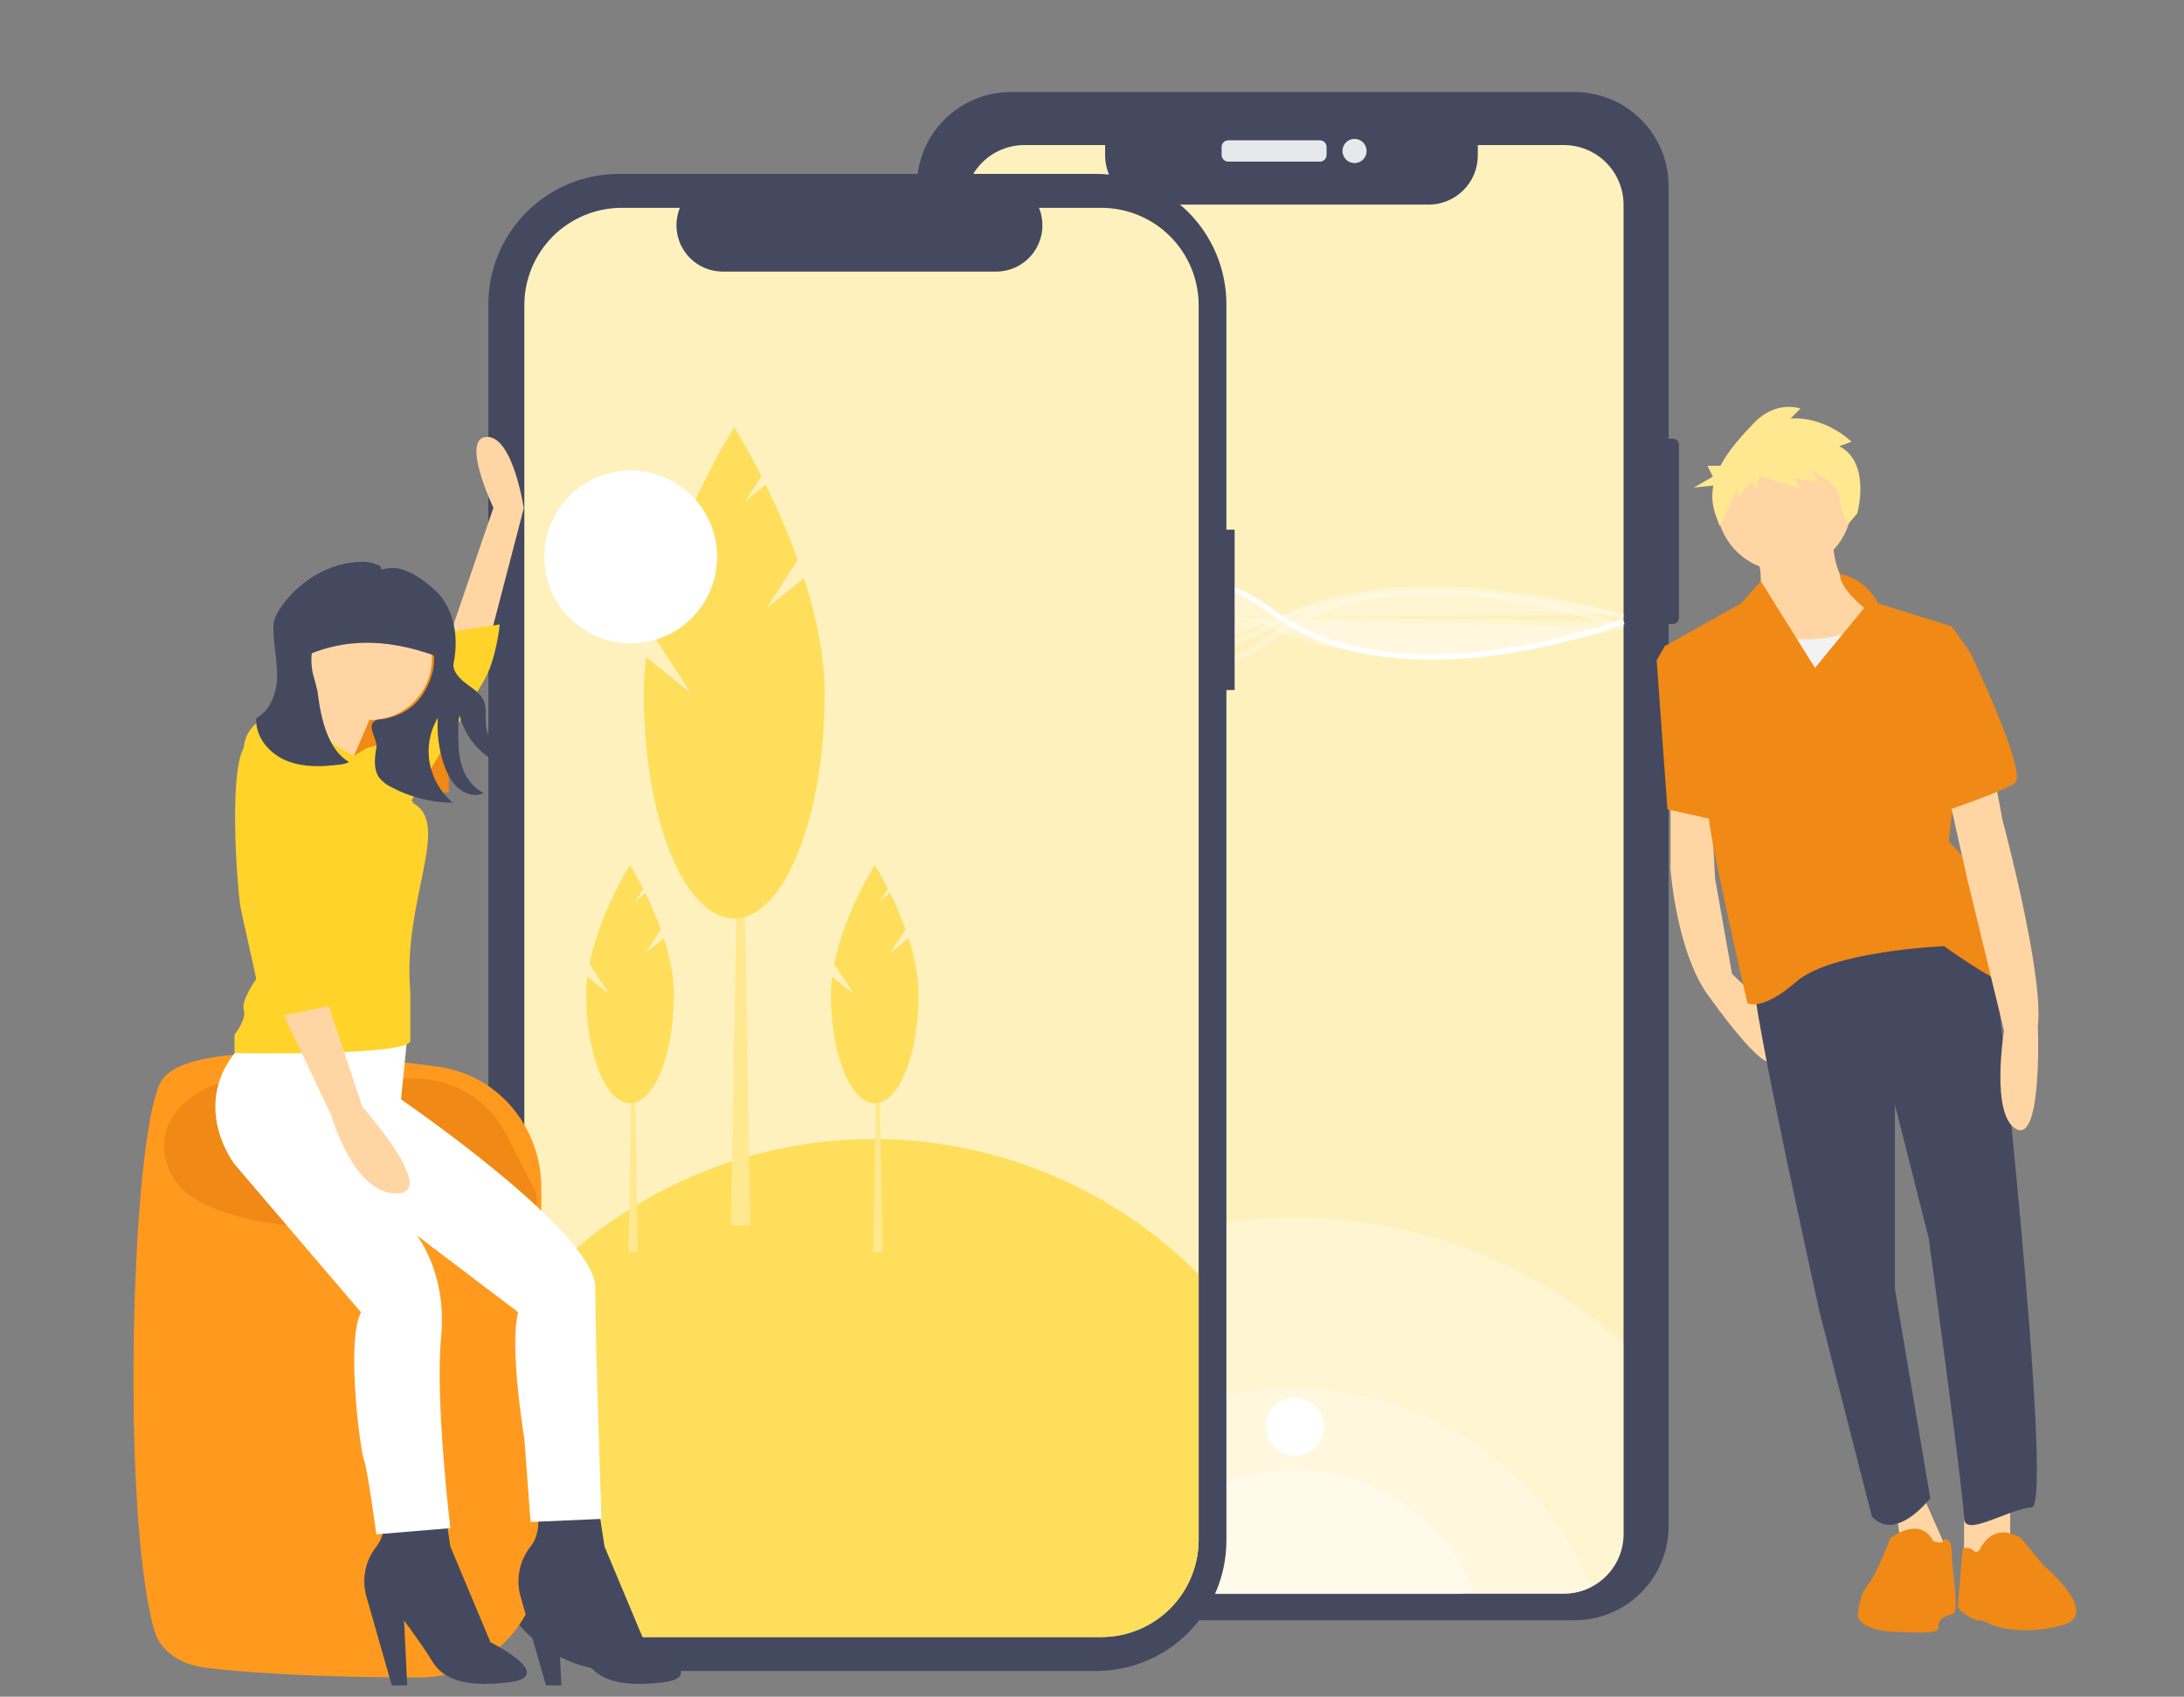 <svg width="300" height="233" viewBox="0 0 300 233" fill="none" xmlns="http://www.w3.org/2000/svg">
<rect x="0" y="0" width="300" height="233" fill="#808080" stroke="none"/>
<g clip-path="url(#clip0_53_165176)">
<path d="M230.626 61.069V84.852C230.625 85.072 230.537 85.282 230.382 85.438C230.227 85.593 230.016 85.68 229.796 85.681H229.206V209.573C229.206 213.001 227.844 216.289 225.42 218.713C222.996 221.138 219.708 222.5 216.279 222.5H138.866C137.169 222.5 135.488 222.165 133.92 221.515C132.352 220.866 130.927 219.913 129.727 218.713C128.527 217.513 127.575 216.088 126.926 214.519C126.277 212.951 125.943 211.27 125.943 209.573V90.026H125.516C125.361 90.026 125.212 89.965 125.102 89.856C124.992 89.747 124.93 89.598 124.929 89.443V75.908C124.929 75.831 124.944 75.755 124.974 75.683C125.003 75.612 125.047 75.548 125.101 75.493C125.155 75.439 125.22 75.395 125.291 75.366C125.363 75.337 125.439 75.321 125.516 75.321H125.943V70.223H125.512C125.349 70.222 125.194 70.157 125.079 70.042C124.964 69.926 124.9 69.77 124.9 69.608V56.257C124.901 56.095 124.965 55.939 125.08 55.825C125.195 55.71 125.35 55.645 125.512 55.645H125.943V48.685H125.505C125.434 48.686 125.363 48.672 125.297 48.644C125.231 48.617 125.171 48.577 125.121 48.527C125.07 48.476 125.03 48.416 125.003 48.35C124.976 48.284 124.962 48.214 124.962 48.142V40.857C124.961 40.712 125.018 40.574 125.12 40.471C125.222 40.369 125.36 40.311 125.505 40.31H125.943V25.558C125.943 22.131 127.305 18.844 129.728 16.42C132.152 13.997 135.439 12.635 138.866 12.635H216.279C219.707 12.635 222.995 13.996 225.419 16.42C227.843 18.843 229.205 22.131 229.206 25.558V60.24H229.796C230.016 60.241 230.227 60.328 230.382 60.483C230.537 60.639 230.625 60.849 230.626 61.069Z" fill="#44495F"/>
<path d="M181.304 19.268H168.725C168.217 19.268 167.804 19.68 167.804 20.189V21.276C167.804 21.784 168.217 22.196 168.725 22.196H181.304C181.812 22.196 182.224 21.784 182.224 21.276V20.189C182.224 19.68 181.812 19.268 181.304 19.268Z" fill="#E6E8EC"/>
<path d="M186.064 22.396C186.982 22.396 187.725 21.652 187.725 20.735C187.725 19.817 186.982 19.074 186.064 19.074C185.147 19.074 184.403 19.817 184.403 20.735C184.403 21.652 185.147 22.396 186.064 22.396Z" fill="#E6E8EC"/>
<path d="M223.016 28.123V210.653C223.018 211.839 222.76 213.012 222.263 214.09C221.765 215.167 221.039 216.123 220.134 216.892C218.65 218.156 216.765 218.851 214.815 218.851H140.712C139.393 218.853 138.094 218.536 136.924 217.927C136.649 217.787 136.383 217.629 136.127 217.457C135.014 216.705 134.101 215.692 133.471 214.505C132.84 213.319 132.51 211.996 132.51 210.653V28.123C132.51 27.046 132.722 25.979 133.134 24.984C133.546 23.989 134.151 23.085 134.912 22.323C135.674 21.562 136.578 20.957 137.573 20.545C138.568 20.133 139.635 19.921 140.712 19.921H151.803V21.344C151.803 23.135 152.514 24.853 153.781 26.119C155.047 27.386 156.765 28.097 158.556 28.097H196.243C198.034 28.097 199.752 27.386 201.018 26.119C202.285 24.853 202.996 23.135 202.996 21.344V19.921H214.815C215.892 19.921 216.959 20.133 217.954 20.545C218.949 20.957 219.853 21.561 220.615 22.323C221.377 23.084 221.981 23.988 222.393 24.984C222.805 25.979 223.017 27.046 223.016 28.123Z" fill="#FFF1BD"/>
<path opacity="0.3" d="M223.016 184.522V210.651C223.018 211.838 222.76 213.01 222.263 214.088C221.765 215.165 221.039 216.121 220.134 216.89C218.65 218.154 216.765 218.849 214.815 218.849H140.712C139.393 218.851 138.094 218.534 136.924 217.925C136.649 217.785 136.383 217.627 136.127 217.455C135.014 216.703 134.101 215.69 133.471 214.504C132.84 213.317 132.51 211.994 132.51 210.651V184.533C144.936 173.363 161.053 167.183 177.761 167.181C194.469 167.179 210.588 173.355 223.016 184.522Z" fill="white"/>
<path opacity="0.3" d="M218.611 217.922C217.441 218.537 216.138 218.856 214.817 218.853H140.713C139.395 218.855 138.095 218.538 136.926 217.929C140.28 209.861 145.95 202.967 153.218 198.117C160.486 193.267 169.028 190.679 177.766 190.678C186.504 190.677 195.046 193.264 202.316 198.113C209.585 202.961 215.255 209.854 218.611 217.922Z" fill="white"/>
<path opacity="0.3" d="M202.484 218.352C201.776 218.724 200.988 218.917 200.188 218.915H155.346C154.548 218.916 153.762 218.725 153.054 218.356C155.084 213.474 158.514 209.303 162.913 206.368C167.311 203.433 172.48 201.866 177.767 201.866C183.055 201.865 188.224 203.431 192.623 206.365C197.022 209.299 200.453 213.47 202.484 218.352Z" fill="white"/>
<path d="M196.615 90.583C189.182 90.583 181.024 89.167 174.655 84.391C165.789 77.741 154.864 78.096 147.261 79.565C142.211 80.549 137.31 82.181 132.678 84.422L132.343 83.78C137.031 81.51 141.993 79.855 147.105 78.857C154.857 77.357 166.006 76.998 175.09 83.812C192.108 96.575 222.582 85.112 222.887 84.995L223.147 85.671C217.432 87.708 211.522 89.147 205.511 89.964C202.562 90.366 199.591 90.573 196.615 90.583Z" fill="white"/>
<path opacity="0.3" d="M132.507 84.1C132.507 84.1 157.491 78.049 174.872 86.334C192.253 94.62 223.031 86.272 223.031 86.272" fill="white"/>
<path opacity="0.3" d="M156.095 93.501C153.077 93.487 150.066 93.186 147.105 92.603C141.993 91.605 137.031 89.95 132.343 87.68L132.678 87.038C137.31 89.279 142.211 90.912 147.261 91.895C154.864 93.364 165.788 93.719 174.655 87.069C183.732 80.262 196.445 80.281 205.511 81.496C211.522 82.314 217.432 83.752 223.147 85.789L222.887 86.465C222.582 86.348 192.109 74.884 175.09 87.649C169.133 92.117 162.287 93.501 156.095 93.501Z" fill="white"/>
<path opacity="0.3" d="M156.216 90.583C143.675 90.583 132.539 86.084 132.372 86.015L132.647 85.345C132.895 85.447 157.664 95.447 174.687 85.368C192.004 75.114 222.812 84.267 223.121 84.361L222.911 85.054C222.605 84.961 192.099 75.9 175.056 85.991C169.24 89.435 162.549 90.583 156.216 90.583Z" fill="white"/>
<path opacity="0.3" d="M132.51 85.125C132.51 85.125 157.491 93.41 174.872 85.125C192.253 76.839 223.016 84.342 223.016 84.342" fill="white"/>
<path opacity="0.3" d="M132.51 84.1C132.51 84.1 157.491 71.064 174.872 84.1C192.253 97.135 223.016 85.331 223.016 85.331" fill="white"/>
<path d="M177.862 199.887C180.062 199.887 181.845 198.104 181.845 195.904C181.845 193.704 180.062 191.921 177.862 191.921C175.663 191.921 173.879 193.704 173.879 195.904C173.879 198.104 175.663 199.887 177.862 199.887Z" fill="white"/>
<path d="M229.467 108.824V119.38C229.467 119.38 230.311 131.203 234.956 137.115C234.956 137.115 242.556 147.882 243.612 145.56L242.312 137.914L237.911 133.737L235.589 120.647L234.956 108.824H229.467Z" fill="#FFD6A3"/>
<path d="M276.121 204.255V212.066L269.788 214.389V205.31L276.121 204.255Z" fill="#FFD6A3"/>
<path d="M263.248 203.407L267.47 212.908L261.559 215.441L260.292 206.152L263.248 203.407Z" fill="#FFD6A3"/>
<path d="M273.803 130.569C273.803 130.569 282.248 206.785 279.081 206.996C275.915 207.207 269.792 211.218 269.792 208.474C269.792 205.729 264.936 170.049 264.936 170.049L260.292 151.681V177.016L265.147 205.729C265.147 205.729 260.503 211.851 257.125 208.262L249.946 180.183C249.946 180.183 240.446 137.536 240.868 134.158C240.868 134.158 262.614 115.579 273.803 130.569Z" fill="#44495F"/>
<path d="M272.112 212.489C272.112 212.489 273.801 208.9 277.601 211.223L280.768 215.023C280.768 215.023 288.933 221.784 283.139 223.233C277.168 224.726 273.59 223.138 273.59 223.138C273.59 223.138 272.534 222.504 271.69 222.504C270.845 222.504 268.945 221.026 268.945 220.604C268.945 220.182 269.578 212.7 269.578 212.7C269.818 212.584 270.086 212.542 270.35 212.579C270.613 212.617 270.859 212.733 271.056 212.912C271.69 213.545 272.112 212.489 272.112 212.489Z" fill="#F08916"/>
<path d="M259.656 211.219C259.656 211.219 263.668 208.052 265.568 211.641C265.568 211.641 266.764 212.064 266.905 211.641C267.046 211.219 268.101 211.008 268.101 213.33C268.101 215.653 269.248 221.445 268.192 221.656C267.136 221.867 266.081 222.501 266.292 223.345C266.503 224.19 265.145 224.309 260.29 224.098C255.434 223.887 255.223 221.986 255.223 221.986C255.223 221.986 255.223 219.242 256.489 217.764C257.756 216.286 259.656 211.219 259.656 211.219Z" fill="#F08916"/>
<path d="M251.844 72.932C251.844 72.932 250.789 80.744 257.545 83.489C264.301 86.233 242.555 95.311 240.444 90.033C238.332 84.755 240.866 83.066 240.866 83.066C240.866 83.066 242.977 80.955 241.077 75.255L251.844 72.932Z" fill="#FFD6A3"/>
<path d="M245.088 78.423C250.218 78.423 254.377 74.264 254.377 69.134C254.377 64.004 250.218 59.844 245.088 59.844C239.957 59.844 235.798 64.004 235.798 69.134C235.798 74.264 239.957 78.423 245.088 78.423Z" fill="#FFD6A3"/>
<path d="M255.855 86.022C255.855 86.022 249.521 89.4 243.398 86.867C237.276 84.334 237.487 95.312 237.487 95.312L240.654 103.546L262.611 101.434L261.133 88.767L255.855 86.022Z" fill="#F2F2F2"/>
<path d="M252.711 78.796C253.835 79.035 254.892 79.523 255.802 80.226C256.712 80.928 257.453 81.826 257.969 82.853L268.103 86.02L270.636 89.609L267.681 115.578C267.681 115.578 273.17 120.856 273.17 123.811C273.17 126.767 279.926 136.901 276.548 135.634C273.17 134.368 267.047 129.934 267.047 129.934C267.047 129.934 251.635 130.567 246.779 134.79C241.924 139.012 240.023 137.746 240.023 137.746C240.023 137.746 234.956 115.789 234.745 112.411C234.534 109.033 228.623 88.765 228.623 88.765L239.179 82.853L241.868 79.803L249.313 91.721L256.069 83.487C256.069 83.487 252.731 80.862 252.711 78.796Z" fill="#F08916"/>
<path d="M273.802 105.865L275.069 112.621C275.069 112.621 280.769 133.734 279.925 140.912C279.925 140.912 280.558 156.957 276.969 155.057C273.38 153.157 275.28 141.545 275.28 141.545L270.213 120.644L267.468 108.399L273.802 105.865Z" fill="#FFD6A3"/>
<path d="M268.524 88.344L270.635 89.611C270.635 89.611 278.658 106.289 276.757 107.556C274.857 108.823 266.624 111.568 266.624 111.568L268.524 88.344Z" fill="#F08916"/>
<path d="M233.687 88.768L228.725 88.662L227.565 90.668L229.042 111.147L236.643 112.836L233.687 88.768Z" fill="#F08916"/>
<path d="M252.654 61.275L254.328 60.666C254.328 60.666 250.827 57.165 245.957 57.47L247.326 56.1C247.326 56.1 243.978 54.882 240.933 58.079C239.333 59.759 237.481 61.734 236.327 63.959H234.534L235.282 65.456L232.663 66.953L235.352 66.684C235.097 67.976 235.185 69.312 235.606 70.56L236.215 72.235C236.215 72.235 238.65 67.364 238.65 66.755V68.277C238.65 68.277 240.325 66.907 240.325 65.994L241.238 67.059L241.695 65.385L247.327 67.059L246.413 65.689L249.914 66.146L248.544 64.472C248.544 64.472 252.502 66.45 252.654 68.125C252.806 69.799 253.851 71.982 253.851 71.982L255.118 70.504C255.118 70.504 257.068 63.558 252.654 61.275Z" fill="#FFE88F"/>
<path d="M169.591 72.736H168.461V41.791C168.461 39.439 167.998 37.11 167.098 34.937C166.198 32.764 164.879 30.79 163.216 29.127C161.553 27.463 159.578 26.144 157.405 25.244C155.232 24.344 152.903 23.881 150.551 23.881H84.99C82.638 23.881 80.309 24.344 78.137 25.244C75.964 26.144 73.989 27.463 72.326 29.127C70.663 30.79 69.344 32.764 68.444 34.937C67.544 37.11 67.08 39.439 67.08 41.791V211.557C67.08 213.909 67.544 216.238 68.444 218.411C69.344 220.584 70.663 222.558 72.326 224.221C73.989 225.884 75.964 227.204 78.137 228.104C80.309 229.004 82.638 229.467 84.99 229.467H150.551C152.903 229.467 155.232 229.004 157.405 228.104C159.578 227.204 161.553 225.884 163.216 224.221C164.879 222.558 166.198 220.584 167.098 218.411C167.998 216.238 168.461 213.909 168.461 211.557V94.763H169.591V72.736Z" fill="#44495F"/>
<path d="M164.651 41.917V211.433C164.651 214.98 163.242 218.382 160.734 220.891C158.225 223.399 154.823 224.808 151.276 224.808H85.4C81.853 224.808 78.451 223.399 75.942 220.891C73.434 218.382 72.025 214.98 72.025 211.433V41.917C72.025 38.369 73.434 34.967 75.942 32.459C78.451 29.95 81.853 28.541 85.4 28.541H93.392C92.999 29.506 92.85 30.553 92.956 31.589C93.063 32.625 93.423 33.62 94.004 34.484C94.585 35.349 95.37 36.057 96.289 36.547C97.208 37.038 98.234 37.294 99.276 37.295H136.835C137.877 37.294 138.902 37.038 139.822 36.547C140.741 36.057 141.526 35.349 142.107 34.484C142.688 33.62 143.048 32.625 143.155 31.589C143.261 30.553 143.112 29.506 142.719 28.541H151.276C154.823 28.541 158.225 29.95 160.734 32.459C163.242 34.967 164.651 38.369 164.651 41.917Z" fill="#FFF1BD"/>
<path d="M164.651 175.01V211.43C164.651 214.978 163.242 218.38 160.734 220.888C158.225 223.397 154.823 224.806 151.276 224.806H85.4C81.853 224.806 78.451 223.397 75.942 220.888C73.434 218.38 72.025 214.978 72.025 211.43V178.56C77.674 171.929 84.637 166.541 92.475 162.738C100.312 158.935 108.854 156.799 117.559 156.465C126.264 156.132 134.944 157.607 143.05 160.799C151.155 163.991 158.511 168.83 164.651 175.01Z" fill="#FFDE5C"/>
<path d="M103.071 168.277H100.409L101.296 116.271H102.183L103.071 168.277Z" fill="#FFE88F"/>
<path d="M105.288 83.528L109.586 76.886C108.311 73.366 106.839 69.92 105.177 66.565L102.398 68.809L104.598 65.409C102.501 61.281 100.851 58.68 100.851 58.68C100.851 58.68 92.232 72.262 89.353 86.643L94.867 95.166L88.762 90.235C88.545 91.91 88.433 93.597 88.427 95.286C88.427 112.318 93.99 126.124 100.851 126.124C107.713 126.124 113.275 112.318 113.275 95.286C113.275 90.006 112.081 84.483 110.433 79.373L105.288 83.528Z" fill="#FFDE5C"/>
<path d="M87.62 171.952H86.329L86.76 146.729H87.19L87.62 171.952Z" fill="#FFE88F"/>
<path d="M88.696 130.847L90.78 127.626C90.162 125.918 89.448 124.247 88.641 122.62L87.294 123.709L88.361 122.059C87.344 120.057 86.544 118.796 86.544 118.796C86.544 118.796 82.364 125.383 80.967 132.358L83.642 136.491L80.681 134.1C80.575 134.912 80.521 135.73 80.518 136.55C80.518 144.81 83.216 151.506 86.544 151.506C89.871 151.506 92.569 144.81 92.569 136.55C92.569 133.989 91.99 131.31 91.191 128.832L88.696 130.847Z" fill="#FFDE5C"/>
<path d="M121.236 171.952H119.945L120.375 146.729H120.806L121.236 171.952Z" fill="#FFE88F"/>
<path d="M122.311 130.847L124.395 127.626C123.777 125.918 123.063 124.247 122.257 122.62L120.909 123.709L121.976 122.059C120.959 120.057 120.159 118.796 120.159 118.796C120.159 118.796 115.979 125.383 114.582 132.358L117.257 136.491L114.296 134.1C114.19 134.912 114.136 135.73 114.133 136.55C114.133 144.81 116.831 151.506 120.159 151.506C123.486 151.506 126.184 144.81 126.184 136.55C126.184 133.989 125.605 131.31 124.806 128.832L122.311 130.847Z" fill="#FFDE5C"/>
<path d="M86.638 88.342C93.191 88.342 98.503 83.03 98.503 76.477C98.503 69.925 93.191 64.613 86.638 64.613C80.086 64.613 74.774 69.925 74.774 76.477C74.774 83.03 80.086 88.342 86.638 88.342Z" fill="white"/>
<path d="M74.36 163.149C74.36 154.802 68.451 147.617 60.181 146.489C45.68 144.512 24.876 142.811 21.981 148.774C18.017 156.939 16.642 207.381 21.145 223.745C22.038 226.992 25.085 228.67 28.431 229.051C37.533 230.088 48.637 230.353 57.647 230.352C66.99 230.351 74.36 222.677 74.36 213.333V163.149Z" fill="#FF9A1E"/>
<path d="M69.477 155.685C67.084 151.049 62.304 148.136 57.087 148.136H34.227C27.441 148.136 20.806 153.329 22.919 159.777C23.208 160.659 23.587 161.48 24.079 162.189C30.392 171.289 62.595 168.964 70.305 168.267C71.376 168.17 72.346 167.637 73.022 166.801C73.835 165.796 73.978 164.406 73.385 163.257L69.477 155.685Z" fill="#F08916"/>
<path d="M61.652 108.851L42.041 109.338L39.401 85.954H61.652V108.851Z" fill="#F08916"/>
<path d="M66.539 90.533L71.949 69.792C71.949 69.792 70.454 59.836 66.839 60C63.224 60.164 67.777 69.733 67.777 69.733L61.652 87.65L66.539 90.533Z" fill="#FFD6A3"/>
<path d="M82.195 206.88L83.042 212.387L88.548 225.517C88.548 225.517 97.867 230.176 91.09 231.024C84.313 231.871 81.771 230.176 80.501 228.059C79.23 225.941 76.689 222.552 76.689 222.552L77.112 231.447H74.994L71.523 219.298C71.183 218.135 71.124 216.908 71.351 215.717C71.577 214.527 72.083 213.407 72.826 212.45C72.843 212.429 72.859 212.408 72.876 212.387C74.571 210.269 73.724 207.304 73.724 207.304L82.195 206.88Z" fill="#44495F"/>
<path d="M61.018 206.88L61.865 212.387L67.371 225.517C67.371 225.517 76.689 230.176 69.912 231.024C63.135 231.871 60.594 230.176 59.323 228.059C58.053 225.941 55.511 222.552 55.511 222.552L55.935 231.447H53.817L50.346 219.298C50.006 218.135 49.947 216.908 50.173 215.717C50.4 214.527 50.906 213.407 51.649 212.45C51.665 212.429 51.682 212.408 51.699 212.387C53.393 210.269 52.546 207.304 52.546 207.304L61.018 206.88Z" fill="#44495F"/>
<path d="M55.934 142.505L55.087 150.976C55.087 150.976 81.771 169.189 81.771 176.814C81.771 184.438 82.618 208.581 82.618 208.581L72.876 209.004L72.029 197.568C72.029 197.568 69.911 184.861 71.182 180.202L57.204 169.613C57.204 169.613 61.44 174.696 60.593 183.591C59.746 192.485 61.864 209.852 61.864 209.852L51.698 210.699C51.698 210.699 50.427 201.38 50.004 200.533C49.58 199.686 47.462 184.438 49.58 180.202L32.214 159.871C32.214 159.871 26.284 152.247 32.214 144.623L35.603 142.928L55.934 142.505Z" fill="white"/>
<path d="M50.852 98.876C46.173 98.876 42.38 95.083 42.38 90.405C42.38 85.726 46.173 81.933 50.852 81.933C55.53 81.933 59.323 85.726 59.323 90.405C59.323 95.083 55.53 98.876 50.852 98.876Z" fill="#FFD6A3"/>
<path d="M51.276 97.609L47.464 106.504L39.84 100.574C39.84 100.574 44.499 94.221 44.499 93.374L51.276 97.609Z" fill="#FFD6A3"/>
<path d="M50.429 102.69L48.622 103.801C48.622 103.801 42.784 100.705 41.312 98.521C41.312 98.521 36.028 96.76 33.91 100.996C31.793 105.232 35.181 134.458 35.181 134.458C35.181 134.458 33.063 137.423 33.487 138.693C33.91 139.964 32.216 142.082 32.216 142.082V144.623C32.216 144.623 56.359 145.047 56.359 142.929V136.152C55.275 123.654 62.04 113.211 56.783 110.314L52.123 102.267L50.429 102.69Z" fill="#FFD329"/>
<path d="M51.277 103.113C51.277 103.113 52.124 101.419 53.395 100.995C54.665 100.572 61.019 91.677 61.019 91.677L60.172 87.017L68.643 85.747C68.643 85.747 68.219 90.406 66.525 93.371C64.831 96.336 55.513 111.584 55.513 111.584L50.853 103.113L51.277 103.113Z" fill="#FFD329"/>
<path d="M44.71 136.783L49.793 152.032C49.793 152.032 60.382 163.892 54.452 163.892C48.522 163.892 45.557 153.302 45.557 153.302L38.357 138.054L44.71 136.783Z" fill="#FFD6A3"/>
<path d="M61.003 90.532C54.218 87.812 47.529 87.232 41.014 90.532V85.05C41.014 84.581 41.107 84.117 41.286 83.684C41.465 83.251 41.728 82.857 42.06 82.526C42.391 82.194 42.785 81.931 43.218 81.752C43.651 81.573 44.115 81.48 44.584 81.48H58.182C58.553 81.48 58.919 81.553 59.262 81.695C59.604 81.837 59.915 82.044 60.177 82.306C60.438 82.568 60.646 82.879 60.788 83.221C60.93 83.564 61.003 83.93 61.003 84.301V90.532Z" fill="#44495F"/>
<path d="M39.416 102.263C39.416 102.263 35.552 98.989 33.46 102.744C31.369 106.498 32.639 122.594 33.063 124.711C33.486 126.829 36.451 139.96 36.451 139.96L46.617 137.842C46.617 137.842 47.464 131.912 44.922 132.336L39.416 102.263Z" fill="#FFD329"/>
<path d="M35.197 98.629C37.11 97.578 37.999 95.221 38.063 93.041C38.126 90.86 37.597 88.702 37.556 86.521C37.535 86.074 37.573 85.627 37.669 85.191C37.828 84.65 38.075 84.138 38.4 83.677C40.887 79.867 45.21 77.187 49.763 77.144C50.421 77.136 51.074 77.256 51.685 77.498C52.156 77.686 52.31 77.663 52.4 78.241C53.479 77.885 54.649 77.923 55.702 78.346C56.746 78.771 57.72 79.35 58.59 80.066C59.107 80.451 59.595 80.873 60.05 81.33C62.456 83.823 63.01 87.665 62.313 91.058C62.087 92.162 63.174 93.227 64.074 93.905C64.973 94.582 66.012 95.205 66.454 96.241C66.879 97.237 66.646 98.377 66.731 99.457C66.827 100.478 67.207 101.452 67.827 102.269C68.447 103.086 69.283 103.713 70.241 104.08C70.046 104.314 69.791 104.491 69.503 104.592C69.216 104.693 68.906 104.714 68.607 104.654C67.984 104.523 67.4 104.245 66.905 103.844C65.043 102.464 63.71 100.487 63.13 98.243C62.866 99.445 62.968 100.685 62.978 101.915C62.955 103.288 63.208 104.652 63.722 105.926C64.245 107.206 65.202 108.26 66.426 108.904C65.246 109.482 63.945 109.063 62.945 108.21C61.945 107.358 61.354 106.12 60.942 104.873C60.271 102.839 59.999 100.696 60.14 98.559C59.042 100.407 58.641 102.587 59.009 104.705C59.393 106.864 60.521 108.821 62.196 110.237C59.275 110.212 56.402 109.489 53.818 108.127C53.15 107.824 52.562 107.371 52.099 106.803C51.267 105.65 51.464 104.076 51.697 102.673C51.882 101.564 50.496 99.96 51.289 99.163C51.525 98.93 51.84 98.795 52.172 98.784C54.59 98.551 56.829 97.337 58.12 95.279C59.024 93.837 59.623 92.19 59.623 90.649C59.622 89.436 59.36 88.238 58.853 87.136C58.347 86.034 57.609 85.054 56.689 84.264C55.769 83.473 54.689 82.891 53.523 82.556C52.358 82.222 51.133 82.142 49.934 82.325C48.735 82.507 47.59 82.945 46.576 83.611C45.562 84.276 44.703 85.153 44.059 86.181C43.416 87.209 43.001 88.363 42.844 89.566C42.688 90.769 42.793 91.991 43.152 93.149C43.438 94.081 43.644 95.037 43.765 96.004C43.909 97.127 44.138 98.237 44.449 99.325C45.05 101.417 46.067 103.551 47.95 104.642C47.317 104.988 46.585 105.003 45.868 105.082C43.506 105.343 41.021 105.285 38.883 104.248C36.745 103.21 35.045 101 35.197 98.629Z" fill="#44495F"/>
</g>
<defs>
<clipPath id="clip0_53_165176">
<rect width="300" height="236.518" fill="white" transform="translate(-0 -4.259)"/>
</clipPath>
</defs>
</svg>
